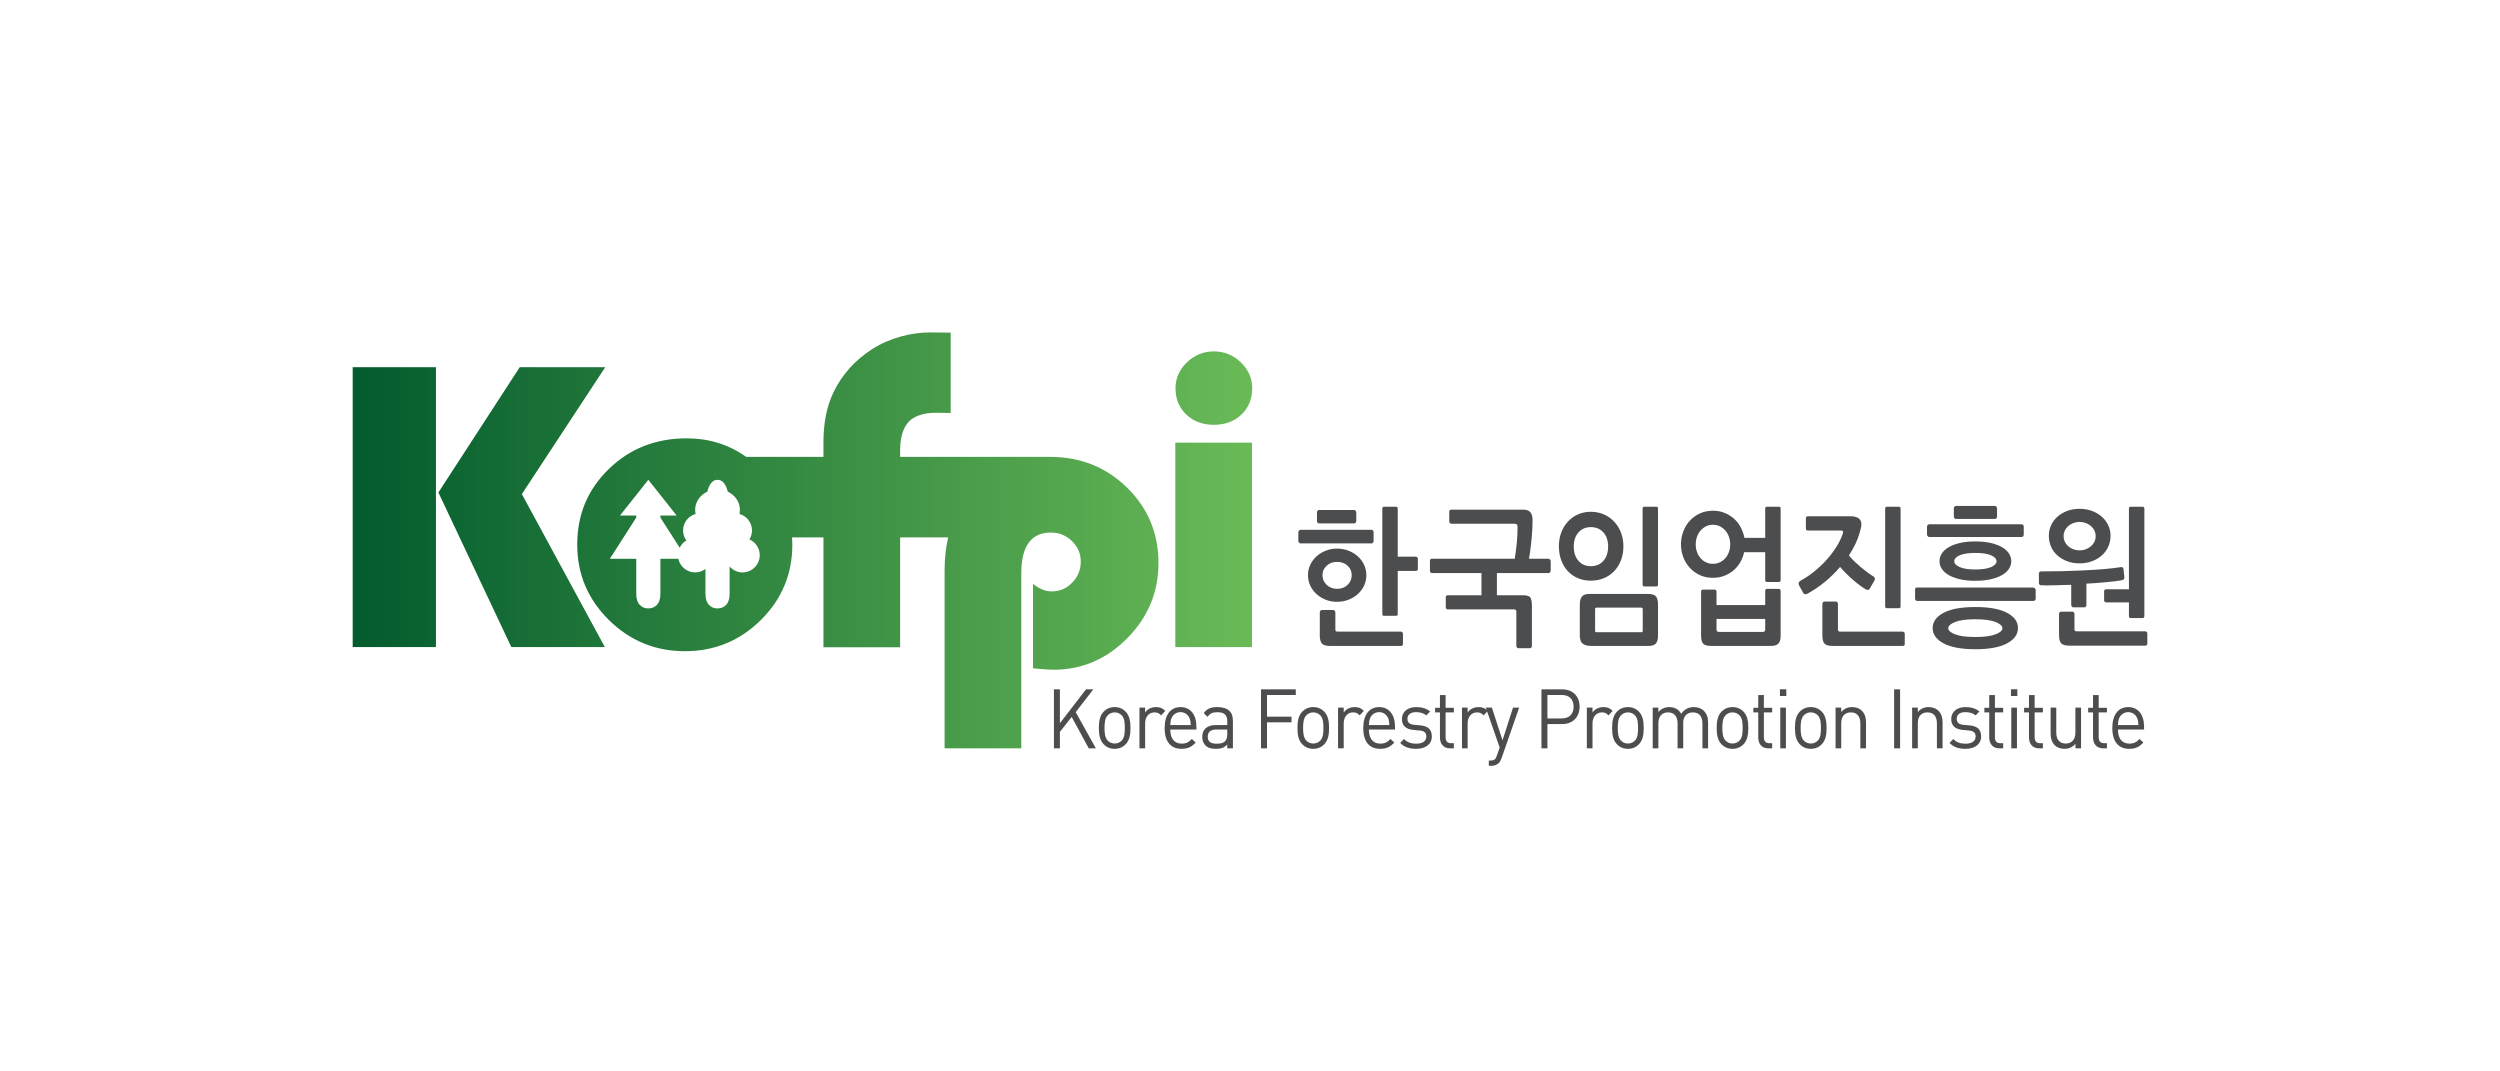 <svg width="280" height="120" viewBox="0 0 280 120" fill="none" xmlns="http://www.w3.org/2000/svg">
<rect width="280" height="120" fill="white"/>
<g clip-path="url(#clip0_1865_13344)">
<path d="M121.942 83.813L120.03 80.297L118.709 81.967V83.812H118.039V77.207H118.709V81.002L121.634 77.207H122.452L120.479 79.759L122.735 83.812L121.942 83.813ZM125.635 80.121C125.532 80.014 125.409 79.929 125.273 79.872C125.136 79.815 124.99 79.786 124.842 79.787C124.695 79.786 124.55 79.815 124.415 79.872C124.28 79.929 124.159 80.014 124.058 80.121C123.741 80.455 123.705 81.021 123.705 81.531C123.705 82.041 123.741 82.607 124.058 82.942C124.159 83.048 124.28 83.133 124.415 83.19C124.55 83.248 124.695 83.277 124.842 83.275C125.15 83.275 125.432 83.155 125.635 82.941C125.952 82.607 125.978 82.041 125.978 81.531C125.978 81.021 125.952 80.454 125.635 80.121ZM126.084 83.349C125.784 83.665 125.371 83.869 124.842 83.869C124.313 83.869 123.899 83.665 123.6 83.349C123.16 82.877 123.071 82.236 123.071 81.531C123.071 80.825 123.159 80.186 123.6 79.712C123.899 79.398 124.313 79.193 124.842 79.193C125.371 79.193 125.784 79.398 126.084 79.712C126.524 80.186 126.613 80.826 126.613 81.531C126.613 82.236 126.524 82.876 126.084 83.349ZM130.041 80.121C129.803 79.871 129.627 79.787 129.293 79.787C128.658 79.787 128.253 80.316 128.253 81.011V83.812H127.619V79.248H128.253V79.806C128.491 79.425 128.966 79.193 129.469 79.193C129.882 79.193 130.2 79.295 130.508 79.62L130.041 80.121ZM133.231 80.445C133.151 80.242 133.012 80.067 132.832 79.945C132.651 79.822 132.437 79.758 132.219 79.759C131.761 79.759 131.373 80.029 131.205 80.445C131.108 80.697 131.091 80.835 131.073 81.207H133.363C133.346 80.835 133.328 80.697 133.231 80.445ZM131.073 81.707C131.073 82.709 131.523 83.285 132.351 83.285C132.852 83.285 133.143 83.127 133.486 82.765L133.918 83.164C133.478 83.629 133.072 83.869 132.333 83.869C131.188 83.869 130.439 83.146 130.439 81.531C130.439 80.056 131.117 79.193 132.218 79.193C133.337 79.193 133.998 80.047 133.998 81.401V81.707H131.073ZM137.453 81.707H136.237C135.585 81.707 135.268 81.986 135.268 82.515C135.268 83.043 135.576 83.294 136.263 83.294C136.634 83.294 136.96 83.266 137.233 82.988C137.382 82.84 137.453 82.579 137.453 82.199V81.707ZM137.453 83.812V83.378C137.1 83.748 136.784 83.869 136.202 83.869C135.603 83.869 135.25 83.748 134.978 83.451C134.765 83.229 134.651 82.885 134.651 82.524C134.651 81.726 135.179 81.207 136.149 81.207H137.453V80.77C137.453 80.103 137.136 79.768 136.342 79.768C135.788 79.768 135.506 79.908 135.25 80.288L134.819 79.871C135.207 79.342 135.647 79.193 136.352 79.193C137.514 79.193 138.087 79.722 138.087 80.715V83.812H137.453ZM141.904 77.838V80.268H144.651V80.9H141.904V83.813H141.234V77.207H145.128V77.838H141.904ZM147.878 80.121C147.775 80.014 147.652 79.929 147.516 79.872C147.38 79.815 147.233 79.786 147.086 79.787C146.939 79.786 146.793 79.814 146.658 79.872C146.523 79.929 146.402 80.014 146.301 80.121C145.984 80.455 145.948 81.021 145.948 81.531C145.948 82.041 145.984 82.607 146.301 82.942C146.402 83.049 146.523 83.133 146.658 83.191C146.793 83.248 146.939 83.277 147.086 83.275C147.393 83.275 147.674 83.155 147.878 82.941C148.195 82.607 148.223 82.041 148.223 81.531C148.223 81.021 148.195 80.454 147.878 80.121ZM148.328 83.349C148.029 83.665 147.614 83.869 147.086 83.869C146.556 83.869 146.143 83.665 145.844 83.349C145.403 82.877 145.315 82.236 145.315 81.531C145.315 80.825 145.403 80.186 145.844 79.712C146.143 79.398 146.556 79.193 147.086 79.193C147.614 79.193 148.029 79.398 148.327 79.712C148.769 80.186 148.856 80.826 148.856 81.531C148.856 82.236 148.769 82.876 148.328 83.349ZM152.285 80.121C152.047 79.871 151.871 79.787 151.536 79.787C150.902 79.787 150.496 80.316 150.496 81.011V83.812H149.862V79.248H150.496V79.806C150.734 79.425 151.21 79.193 151.712 79.193C152.127 79.193 152.443 79.295 152.752 79.62L152.285 80.121ZM155.476 80.445C155.307 80.029 154.92 79.759 154.462 79.759C154.244 79.758 154.03 79.822 153.849 79.945C153.668 80.067 153.529 80.242 153.45 80.445C153.352 80.697 153.333 80.835 153.317 81.207H155.608C155.589 80.835 155.572 80.697 155.476 80.445ZM153.317 81.707C153.317 82.709 153.766 83.285 154.594 83.285C155.097 83.285 155.387 83.127 155.731 82.765L156.164 83.164C155.721 83.629 155.317 83.869 154.577 83.869C153.43 83.869 152.683 83.146 152.683 81.531C152.683 80.056 153.36 79.193 154.462 79.193C155.581 79.193 156.241 80.047 156.241 81.401V81.707H153.317ZM158.604 83.869C157.872 83.869 157.299 83.693 156.824 83.21L157.247 82.766C157.59 83.146 158.057 83.293 158.594 83.293C159.309 83.293 159.749 83.024 159.749 82.486C159.749 82.087 159.529 81.865 159.027 81.819L158.313 81.753C157.467 81.679 157.017 81.281 157.017 80.529C157.017 79.695 157.687 79.193 158.612 79.193C159.228 79.193 159.784 79.351 160.172 79.684L159.758 80.121C159.45 79.871 159.054 79.759 158.604 79.759C157.969 79.759 157.635 80.047 157.635 80.51C157.635 80.9 157.846 81.131 158.392 81.179L159.089 81.244C159.846 81.318 160.366 81.625 160.366 82.478C160.366 83.359 159.651 83.869 158.604 83.869ZM162.383 83.813C161.644 83.813 161.274 83.266 161.274 82.588V79.787H160.728V79.277H161.274V77.848H161.908V79.277H162.833V79.787H161.908V82.57C161.908 82.988 162.092 83.237 162.499 83.237H162.833V83.813H162.383ZM166.165 80.121C165.926 79.871 165.751 79.787 165.415 79.787C164.781 79.787 164.375 80.316 164.375 81.011V83.812H163.742V79.248H164.375V79.806C164.614 79.425 165.089 79.193 165.592 79.193C166.006 79.193 166.323 79.295 166.631 79.62L166.165 80.121Z" fill="#4C4D4F"/>
<path d="M168.175 84.918C168.087 85.168 167.99 85.334 167.866 85.457C167.637 85.688 167.329 85.772 167.021 85.772H166.747V85.177H166.941C167.381 85.177 167.513 85.028 167.655 84.611L167.963 83.721L166.405 79.248H167.09L168.282 82.912L169.46 79.248H170.147L168.175 84.918ZM174.916 77.838H173.312V80.465H174.916C175.7 80.465 176.246 80.019 176.246 79.147C176.246 78.275 175.7 77.838 174.916 77.838ZM174.977 81.096H173.312V83.813H172.643V77.207H174.977C176.123 77.207 176.915 77.959 176.915 79.147C176.915 80.334 176.123 81.096 174.977 81.096ZM180.15 80.121C179.912 79.871 179.736 79.787 179.401 79.787C178.767 79.787 178.361 80.316 178.361 81.012V83.812H177.727V79.248H178.361V79.806C178.6 79.425 179.075 79.193 179.578 79.193C179.991 79.193 180.308 79.295 180.616 79.62L180.15 80.121ZM183.12 80.121C183.018 80.014 182.894 79.929 182.758 79.872C182.621 79.815 182.475 79.786 182.327 79.787C182.18 79.786 182.035 79.815 181.9 79.872C181.765 79.93 181.644 80.014 181.544 80.121C181.226 80.455 181.192 81.021 181.192 81.531C181.192 82.041 181.226 82.608 181.544 82.942C181.644 83.049 181.765 83.133 181.9 83.191C182.035 83.248 182.18 83.277 182.327 83.275C182.636 83.275 182.918 83.155 183.12 82.942C183.437 82.608 183.463 82.041 183.463 81.531C183.463 81.021 183.437 80.455 183.12 80.121ZM183.57 83.349C183.27 83.665 182.856 83.869 182.327 83.869C181.799 83.869 181.385 83.665 181.086 83.349C180.645 82.877 180.556 82.236 180.556 81.531C180.556 80.826 180.645 80.186 181.086 79.713C181.385 79.398 181.799 79.193 182.327 79.193C182.856 79.193 183.27 79.398 183.57 79.713C184.01 80.186 184.097 80.826 184.097 81.531C184.097 82.236 184.01 82.876 183.57 83.349M190.671 83.813V81.002C190.671 80.195 190.256 79.787 189.604 79.787C188.971 79.787 188.521 80.205 188.521 80.928V83.813H187.888V81.002C187.888 80.195 187.474 79.787 186.822 79.787C186.17 79.787 185.737 80.205 185.737 81.002V83.813H185.103V79.249H185.737V79.75C186.047 79.379 186.476 79.193 186.961 79.193C187.562 79.193 188.028 79.453 188.292 79.954C188.627 79.453 189.112 79.193 189.72 79.193C190.186 79.193 190.574 79.352 190.838 79.62C191.147 79.936 191.306 80.362 191.306 80.891V83.813L190.671 83.813ZM194.832 80.121C194.73 80.014 194.606 79.929 194.47 79.872C194.334 79.815 194.187 79.786 194.039 79.787C193.893 79.786 193.748 79.815 193.613 79.872C193.478 79.929 193.357 80.014 193.256 80.121C192.938 80.455 192.903 81.021 192.903 81.531C192.903 82.041 192.938 82.608 193.256 82.942C193.357 83.049 193.478 83.133 193.613 83.191C193.747 83.248 193.893 83.277 194.039 83.275C194.348 83.275 194.63 83.155 194.832 82.942C195.15 82.608 195.176 82.041 195.176 81.531C195.176 81.021 195.15 80.455 194.832 80.121M195.282 83.349C194.982 83.665 194.568 83.869 194.039 83.869C193.511 83.869 193.098 83.665 192.798 83.349C192.357 82.877 192.269 82.236 192.269 81.531C192.269 80.826 192.357 80.186 192.798 79.713C193.098 79.398 193.511 79.193 194.039 79.193C194.568 79.193 194.982 79.398 195.282 79.713C195.723 80.186 195.81 80.826 195.81 81.531C195.81 82.236 195.723 82.876 195.282 83.349ZM198.031 83.813C197.291 83.813 196.922 83.266 196.922 82.588V79.787H196.376V79.277H196.922V77.848H197.555V79.277H198.48V79.787H197.555V82.57C197.555 82.988 197.74 83.237 198.146 83.237H198.48V83.813H198.031ZM199.389 79.249H200.023V83.813H199.389L199.389 79.249ZM199.353 77.199H200.067V77.951H199.353V77.199ZM203.6 80.121C203.498 80.014 203.374 79.929 203.238 79.872C203.101 79.815 202.954 79.786 202.806 79.787C202.66 79.786 202.515 79.815 202.38 79.872C202.246 79.93 202.124 80.014 202.024 80.121C201.706 80.455 201.671 81.021 201.671 81.531C201.671 82.041 201.706 82.608 202.024 82.942C202.124 83.049 202.246 83.133 202.38 83.191C202.515 83.248 202.66 83.277 202.806 83.275C202.955 83.277 203.101 83.248 203.238 83.191C203.375 83.133 203.498 83.049 203.6 82.942C203.918 82.608 203.944 82.041 203.944 81.531C203.944 81.021 203.918 80.455 203.6 80.121ZM204.05 83.349C203.749 83.665 203.336 83.869 202.806 83.869C202.28 83.869 201.865 83.665 201.566 83.349C201.126 82.877 201.037 82.236 201.037 81.531C201.037 80.826 201.125 80.186 201.566 79.713C201.865 79.398 202.28 79.193 202.806 79.193C203.336 79.193 203.749 79.398 204.05 79.713C204.49 80.186 204.577 80.826 204.577 81.531C204.577 82.236 204.49 82.876 204.05 83.349ZM208.36 83.813V81.002C208.36 80.195 207.945 79.787 207.294 79.787C206.641 79.787 206.218 80.205 206.218 81.002V83.813H205.585V79.249H206.218V79.75C206.526 79.379 206.95 79.193 207.435 79.193C207.902 79.193 208.28 79.342 208.544 79.62C208.852 79.936 208.994 80.362 208.994 80.891V83.813L208.36 83.813ZM212.141 77.207H212.81V83.813H212.141V77.207ZM216.934 83.813V81.002C216.934 80.195 216.52 79.787 215.868 79.787C215.216 79.787 214.794 80.205 214.794 81.002V83.813H214.159V79.249H214.793V79.75C215.103 79.379 215.525 79.193 216.01 79.193C216.476 79.193 216.854 79.342 217.119 79.62C217.428 79.936 217.568 80.362 217.568 80.891V83.813L216.934 83.813ZM220.125 83.869C219.394 83.869 218.821 83.693 218.345 83.21L218.768 82.766C219.113 83.146 219.579 83.293 220.117 83.293C220.829 83.293 221.27 83.024 221.27 82.487C221.27 82.088 221.051 81.865 220.548 81.819L219.834 81.753C218.99 81.68 218.538 81.281 218.538 80.529C218.538 79.695 219.209 79.193 220.134 79.193C220.751 79.193 221.306 79.352 221.693 79.684L221.278 80.121C220.971 79.871 220.573 79.759 220.125 79.759C219.49 79.759 219.156 80.047 219.156 80.51C219.156 80.9 219.367 81.131 219.913 81.18L220.609 81.244C221.367 81.318 221.887 81.625 221.887 82.478C221.887 83.359 221.174 83.869 220.125 83.869ZM223.905 83.813C223.166 83.813 222.794 83.266 222.794 82.588V79.787H222.249V79.277H222.794V77.848H223.43V79.277H224.355V79.787H223.43V82.57C223.43 82.988 223.614 83.237 224.019 83.237H224.355V83.813H223.905ZM225.264 79.249H225.898V83.813H225.264L225.264 79.249ZM225.228 77.199H225.943V77.951H225.228V77.199ZM228.356 83.813C227.616 83.813 227.245 83.266 227.245 82.588V79.787H226.699V79.277H227.245V77.848H227.88V79.277H228.805V79.787H227.88V82.57C227.88 82.988 228.065 83.237 228.47 83.237H228.805V83.813H228.356ZM232.453 83.813V83.303C232.144 83.674 231.714 83.869 231.229 83.869C230.762 83.869 230.374 83.721 230.11 83.442C229.802 83.127 229.669 82.691 229.669 82.162V79.249H230.303V82.059C230.303 82.867 230.71 83.276 231.362 83.276C232.012 83.276 232.444 82.857 232.444 82.059V79.249H233.078V83.813L232.453 83.813ZM235.529 83.813C234.789 83.813 234.42 83.266 234.42 82.588V79.787H233.874V79.277H234.42V77.848H235.053V79.277H235.978V79.787H235.053V82.57C235.053 82.988 235.238 83.237 235.644 83.237H235.978V83.813H235.529ZM239.37 80.446C239.291 80.242 239.152 80.068 238.971 79.945C238.79 79.823 238.576 79.758 238.358 79.76C237.901 79.76 237.513 80.029 237.345 80.446C237.248 80.697 237.23 80.835 237.213 81.207H239.503C239.485 80.835 239.468 80.697 239.37 80.446ZM237.213 81.708C237.213 82.709 237.662 83.285 238.49 83.285C238.993 83.285 239.283 83.127 239.627 82.766L240.058 83.165C239.618 83.629 239.213 83.869 238.473 83.869C237.327 83.869 236.579 83.146 236.579 81.531C236.579 80.056 237.256 79.193 238.358 79.193C239.477 79.193 240.137 80.047 240.137 81.401V81.708H237.213ZM158.733 63.89C158.689 63.928 158.633 63.948 158.575 63.947H156.547V68.756C156.547 68.902 156.481 68.973 156.352 68.973H155.014C154.883 68.973 154.819 68.902 154.819 68.756V56.968C154.819 56.824 154.883 56.752 155.014 56.752H156.352C156.481 56.752 156.547 56.824 156.547 56.968V62.344H158.575C158.636 62.344 158.688 62.367 158.733 62.411C158.754 62.43 158.771 62.454 158.783 62.48C158.795 62.506 158.801 62.534 158.801 62.562V63.746C158.801 63.773 158.795 63.801 158.783 63.826C158.772 63.85 158.754 63.872 158.733 63.89ZM149.755 62.929C149.283 62.929 148.894 63.073 148.583 63.363C148.273 63.653 148.117 64.003 148.117 64.415C148.117 64.838 148.272 65.199 148.583 65.5C148.894 65.8 149.283 65.951 149.755 65.951C150.235 65.951 150.629 65.8 150.935 65.5C151.24 65.199 151.393 64.838 151.393 64.415C151.393 64.003 151.241 63.653 150.935 63.363C150.629 63.073 150.235 62.929 149.755 62.929ZM157.059 72.296C157.014 72.327 156.962 72.344 156.908 72.346H148.973C148.523 72.346 148.217 72.256 148.057 72.079C147.897 71.901 147.817 71.595 147.817 71.16V68.573C147.817 68.516 147.842 68.462 147.892 68.405C147.941 68.35 147.992 68.321 148.043 68.321H149.318C149.389 68.321 149.447 68.35 149.491 68.405C149.537 68.462 149.56 68.516 149.56 68.573V70.476C149.56 70.588 149.58 70.659 149.62 70.693C149.66 70.726 149.73 70.743 149.83 70.743H156.908C156.957 70.743 157.008 70.765 157.058 70.81C157.108 70.855 157.133 70.905 157.133 70.959V72.145C157.133 72.212 157.108 72.262 157.059 72.296ZM151.836 58.539C151.791 58.594 151.729 58.621 151.649 58.621H147.726C147.686 58.621 147.638 58.6 147.583 58.555C147.556 58.533 147.535 58.505 147.521 58.473C147.506 58.441 147.5 58.406 147.501 58.371V57.386C147.501 57.297 147.528 57.232 147.583 57.186C147.638 57.142 147.686 57.119 147.726 57.119H151.649C151.683 57.119 151.717 57.126 151.748 57.14C151.779 57.155 151.806 57.175 151.828 57.202C151.878 57.257 151.906 57.329 151.904 57.404V58.354C151.904 58.422 151.88 58.487 151.836 58.539M149.755 61.443C150.206 61.443 150.632 61.521 151.032 61.678C151.432 61.833 151.781 62.044 152.076 62.312C152.37 62.577 152.608 62.897 152.776 63.255C152.946 63.618 153.033 64.014 153.031 64.415C153.034 64.822 152.947 65.224 152.776 65.593C152.608 65.951 152.37 66.271 152.076 66.535C151.781 66.802 151.432 67.014 151.032 67.17C150.632 67.327 150.2 67.403 149.74 67.403C149.29 67.403 148.869 67.327 148.477 67.17C148.099 67.021 147.751 66.806 147.448 66.535C147.155 66.271 146.918 65.951 146.75 65.593C146.579 65.23 146.495 64.838 146.495 64.415C146.495 64.003 146.579 63.616 146.751 63.255C146.918 62.897 147.155 62.577 147.448 62.312C147.744 62.044 148.089 61.833 148.486 61.678C148.89 61.519 149.321 61.44 149.755 61.443ZM153.775 60.785C153.755 60.808 153.731 60.826 153.704 60.839C153.676 60.852 153.647 60.858 153.617 60.859H145.653C145.593 60.859 145.538 60.831 145.488 60.775C145.438 60.72 145.411 60.648 145.414 60.575V59.59C145.414 59.535 145.44 59.479 145.496 59.423C145.551 59.368 145.609 59.339 145.668 59.339H153.617C153.647 59.339 153.677 59.346 153.704 59.359C153.731 59.373 153.756 59.392 153.775 59.415C153.819 59.462 153.843 59.525 153.842 59.59V60.592C153.844 60.662 153.82 60.731 153.775 60.785ZM171.648 58.254C171.648 58.51 171.64 58.808 171.626 59.147C171.609 59.509 171.584 59.871 171.551 60.233C171.514 60.626 171.472 61.019 171.422 61.41C171.374 61.802 171.315 62.191 171.243 62.579H173.451C173.502 62.579 173.552 62.609 173.602 62.67C173.652 62.731 173.678 62.79 173.678 62.845V63.932C173.678 63.987 173.652 64.042 173.602 64.097C173.552 64.153 173.501 64.181 173.451 64.181H167.652V66.669H170.581C170.992 66.669 171.26 66.747 171.385 66.903C171.51 67.059 171.573 67.382 171.573 67.87V72.362C171.573 72.418 171.551 72.47 171.506 72.521C171.46 72.571 171.413 72.596 171.363 72.596H170.055C170.025 72.596 169.996 72.589 169.968 72.576C169.941 72.563 169.917 72.544 169.898 72.521C169.853 72.47 169.83 72.418 169.83 72.362V68.523C169.83 68.41 169.81 68.338 169.77 68.306C169.73 68.272 169.655 68.255 169.545 68.255H162.152C162.097 68.253 162.044 68.233 162.001 68.197C161.978 68.181 161.96 68.16 161.947 68.135C161.934 68.111 161.927 68.084 161.927 68.056V66.869C161.927 66.802 161.951 66.752 162.001 66.718C162.046 66.688 162.098 66.671 162.152 66.669H165.924V64.181H160.363C160.304 64.181 160.253 64.153 160.213 64.097C160.175 64.05 160.154 63.992 160.153 63.932V62.845C160.153 62.668 160.223 62.579 160.363 62.579H169.65C169.739 62.033 169.816 61.469 169.875 60.884C169.937 60.26 169.967 59.633 169.965 59.006C169.965 58.85 169.929 58.752 169.86 58.714C169.789 58.674 169.685 58.655 169.545 58.655H162.542C162.492 58.655 162.442 58.633 162.392 58.588C162.342 58.544 162.317 58.493 162.317 58.438V57.286C162.317 57.218 162.342 57.17 162.392 57.135C162.436 57.104 162.488 57.087 162.542 57.086H170.657C170.976 57.086 171.222 57.176 171.393 57.361C171.562 57.545 171.648 57.843 171.648 58.254ZM185.698 65.466C185.698 65.612 185.633 65.684 185.503 65.684H184.166C184.036 65.684 183.97 65.606 183.97 65.451V56.968C183.97 56.824 184.036 56.752 184.166 56.752H185.503C185.633 56.752 185.698 56.824 185.698 56.968L185.698 65.466ZM183.986 68.272C183.986 68.183 183.973 68.125 183.948 68.096C183.923 68.07 183.871 68.055 183.79 68.055H178.846C178.765 68.055 178.713 68.066 178.689 68.088C178.663 68.111 178.651 68.167 178.651 68.255V70.594C178.651 70.693 178.664 70.754 178.689 70.776C178.713 70.798 178.765 70.81 178.846 70.81H183.791C183.871 70.81 183.923 70.798 183.948 70.776C183.973 70.754 183.986 70.693 183.986 70.594V68.272ZM185.451 72.079C185.285 72.256 185.013 72.346 184.632 72.346H178.245C177.784 72.346 177.451 72.256 177.246 72.079C177.04 71.901 176.938 71.596 176.938 71.16V67.721C176.938 67.299 177.021 66.993 177.186 66.802C177.351 66.614 177.625 66.519 178.004 66.519H184.557C185.007 66.519 185.31 66.611 185.466 66.794C185.621 66.978 185.698 67.292 185.698 67.737V71.177C185.698 71.6 185.615 71.901 185.451 72.079ZM180.109 61.209C180.109 60.552 179.933 60.028 179.583 59.632C179.232 59.237 178.761 59.039 178.17 59.039C177.599 59.039 177.138 59.237 176.788 59.632C176.437 60.028 176.261 60.552 176.261 61.209C176.261 61.877 176.437 62.411 176.788 62.812C177.138 63.214 177.599 63.413 178.17 63.413C178.761 63.413 179.232 63.213 179.583 62.812C179.933 62.411 180.109 61.877 180.109 61.209ZM181.822 61.177C181.822 61.734 181.734 62.247 181.558 62.721C181.383 63.193 181.133 63.603 180.808 63.948C180.482 64.293 180.087 64.566 179.65 64.749C179.204 64.938 178.711 65.033 178.17 65.033C177.639 65.033 177.154 64.939 176.713 64.749C176.281 64.566 175.894 64.293 175.578 63.947C175.263 63.603 175.019 63.193 174.849 62.721C174.679 62.247 174.594 61.734 174.594 61.177C174.594 60.642 174.679 60.142 174.849 59.673C175.01 59.221 175.257 58.804 175.578 58.447C175.894 58.095 176.281 57.813 176.713 57.62C177.154 57.42 177.639 57.319 178.17 57.319C178.711 57.319 179.204 57.419 179.65 57.62C180.088 57.814 180.482 58.095 180.808 58.447C181.137 58.802 181.392 59.219 181.558 59.673C181.734 60.142 181.822 60.642 181.822 61.177M197.703 69.323H192.25V70.492C192.25 70.68 192.34 70.776 192.52 70.776H197.434C197.614 70.776 197.704 70.681 197.704 70.492L197.703 69.323ZM199.191 72.07C199.031 72.254 198.736 72.346 198.305 72.346H191.663C191.222 72.346 190.921 72.263 190.762 72.095C190.602 71.928 190.521 71.623 190.521 71.176V66.235C190.521 66.208 190.526 66.182 190.537 66.157C190.547 66.133 190.563 66.111 190.582 66.092C190.599 66.074 190.62 66.06 190.643 66.049C190.667 66.04 190.692 66.034 190.717 66.034H192.04C192.093 66.036 192.144 66.056 192.183 66.092C192.204 66.11 192.22 66.132 192.232 66.156C192.243 66.181 192.249 66.208 192.249 66.235V67.771H197.703V66.168C197.703 66.113 197.724 66.062 197.765 66.018C197.805 65.974 197.85 65.951 197.899 65.951H199.237C199.287 65.951 199.332 65.974 199.372 66.018C199.411 66.058 199.432 66.112 199.432 66.168V71.228C199.432 71.605 199.352 71.887 199.191 72.07M193.782 60.976C193.782 60.686 193.738 60.409 193.647 60.141C193.563 59.884 193.431 59.646 193.256 59.44C193.085 59.239 192.875 59.075 192.64 58.955C192.4 58.833 192.134 58.772 191.844 58.772C191.553 58.772 191.29 58.833 191.055 58.955C190.823 59.076 190.616 59.24 190.447 59.44C190.272 59.646 190.139 59.884 190.056 60.141C189.965 60.41 189.92 60.692 189.921 60.976C189.921 61.265 189.965 61.541 190.056 61.802C190.141 62.056 190.273 62.291 190.447 62.495C190.615 62.694 190.822 62.855 191.055 62.97C191.29 63.087 191.553 63.146 191.844 63.146C192.134 63.146 192.4 63.087 192.64 62.97C192.88 62.854 193.086 62.695 193.256 62.495C193.429 62.291 193.562 62.055 193.647 61.802C193.738 61.541 193.782 61.265 193.782 60.976ZM199.237 65.183H197.899C197.77 65.183 197.703 65.104 197.703 64.95V61.843H195.345C195.257 62.239 195.11 62.618 194.909 62.97C194.714 63.315 194.46 63.623 194.158 63.88C193.85 64.141 193.499 64.347 193.121 64.489C192.731 64.64 192.305 64.715 191.844 64.715C191.303 64.715 190.811 64.612 190.371 64.407C189.944 64.21 189.56 63.929 189.244 63.581C188.932 63.231 188.687 62.826 188.523 62.387C188.353 61.936 188.266 61.458 188.268 60.976C188.268 60.474 188.353 59.996 188.523 59.539C188.694 59.083 188.933 58.682 189.244 58.337C189.555 57.991 189.93 57.716 190.371 57.51C190.811 57.305 191.303 57.201 191.844 57.201C192.324 57.201 192.763 57.282 193.158 57.444C193.554 57.606 193.905 57.823 194.211 58.096C194.518 58.371 194.772 58.699 194.962 59.064C195.156 59.434 195.295 59.83 195.374 60.241H197.703V56.968C197.703 56.824 197.769 56.751 197.899 56.751H199.237C199.366 56.751 199.432 56.824 199.432 56.968V64.95C199.432 65.104 199.366 65.183 199.237 65.183ZM212.866 67.905C212.866 68.05 212.801 68.121 212.671 68.121H211.334C211.203 68.121 211.138 68.044 211.138 67.888V56.968C211.138 56.824 211.203 56.752 211.334 56.752H212.671C212.801 56.752 212.866 56.824 212.866 56.968V67.905ZM213.265 72.296C213.219 72.329 213.163 72.347 213.107 72.346H205.248C204.797 72.346 204.494 72.256 204.339 72.079C204.183 71.9 204.106 71.596 204.106 71.16V67.621C204.106 67.565 204.129 67.51 204.174 67.455C204.218 67.398 204.266 67.37 204.316 67.37H205.624C205.654 67.37 205.683 67.377 205.711 67.39C205.738 67.403 205.762 67.422 205.781 67.445C205.825 67.493 205.85 67.556 205.849 67.621V70.476C205.849 70.588 205.869 70.659 205.908 70.693C205.949 70.726 206.02 70.743 206.12 70.743H213.107C213.157 70.743 213.207 70.765 213.257 70.81C213.306 70.855 213.332 70.905 213.332 70.96V72.145C213.332 72.212 213.31 72.262 213.265 72.296ZM202.422 66.502C202.345 66.537 202.26 66.554 202.175 66.552C202.079 66.552 202.002 66.491 201.942 66.369L201.491 65.55C201.467 65.509 201.451 65.463 201.444 65.416C201.438 65.369 201.441 65.321 201.453 65.275C201.479 65.18 201.541 65.105 201.642 65.049C202.202 64.743 202.733 64.385 203.227 63.981C203.723 63.579 204.185 63.139 204.609 62.663C205.01 62.215 205.372 61.734 205.691 61.225C205.996 60.736 206.224 60.264 206.375 59.807C206.415 59.696 206.433 59.604 206.427 59.532C206.422 59.459 206.335 59.423 206.164 59.423H202.468C202.399 59.423 202.345 59.398 202.31 59.349C202.275 59.297 202.256 59.235 202.258 59.172V58.054C202.258 57.898 202.332 57.819 202.483 57.819H207.246C207.688 57.819 208.012 57.913 208.224 58.096C208.433 58.279 208.513 58.55 208.463 58.905C208.443 59.029 208.418 59.151 208.389 59.272C208.359 59.394 208.328 59.506 208.298 59.606C208.179 60.052 208.018 60.486 207.817 60.901C207.6 61.353 207.354 61.791 207.081 62.211C207.273 62.446 207.478 62.669 207.697 62.879C208.151 63.316 208.633 63.723 209.14 64.096C209.353 64.258 209.573 64.408 209.8 64.548C210.001 64.661 210.042 64.827 209.921 65.049L209.426 65.901C209.325 66.09 209.17 66.124 208.959 66.001C208.779 65.901 208.566 65.76 208.321 65.575C208.058 65.379 207.803 65.173 207.554 64.958C207.285 64.726 207.024 64.483 206.773 64.231C206.536 63.995 206.308 63.75 206.089 63.497C205.573 64.102 205.005 64.661 204.392 65.167C203.779 65.673 203.119 66.12 202.422 66.502ZM221.235 61.928C220.475 61.928 219.89 62.016 219.485 62.195C219.079 62.373 218.877 62.595 218.877 62.862C218.877 63.119 219.079 63.336 219.485 63.513C219.89 63.691 220.474 63.781 221.235 63.781C222.007 63.781 222.596 63.691 223.002 63.513C223.407 63.336 223.61 63.119 223.61 62.862C223.61 62.595 223.407 62.373 223.002 62.195C222.596 62.016 222.007 61.928 221.235 61.928ZM223.603 58.037C223.583 58.064 223.556 58.085 223.526 58.1C223.496 58.114 223.463 58.121 223.429 58.121H219.057C219.016 58.121 218.968 58.098 218.914 58.054C218.887 58.032 218.865 58.004 218.851 57.972C218.837 57.94 218.83 57.906 218.831 57.871V56.919C218.831 56.841 218.858 56.779 218.914 56.735C218.968 56.692 219.016 56.668 219.057 56.668H223.429C223.49 56.668 223.544 56.695 223.595 56.751C223.642 56.801 223.669 56.867 223.67 56.936V57.854C223.669 57.921 223.646 57.986 223.603 58.037ZM221.235 69.357C220.233 69.357 219.478 69.46 218.966 69.666C218.456 69.871 218.2 70.103 218.2 70.359C218.2 70.615 218.456 70.843 218.966 71.044C219.478 71.245 220.233 71.344 221.235 71.344C222.238 71.344 222.993 71.245 223.505 71.044C224.016 70.843 224.271 70.615 224.271 70.359C224.271 70.103 224.016 69.871 223.505 69.666C222.993 69.46 222.238 69.357 221.235 69.357ZM221.235 65.049C220.554 65.049 219.963 64.989 219.463 64.866C218.961 64.743 218.546 64.582 218.214 64.382C217.885 64.182 217.636 63.95 217.471 63.688C217.306 63.426 217.224 63.151 217.224 62.862C217.224 62.562 217.306 62.278 217.471 62.01C217.636 61.743 217.885 61.51 218.214 61.31C218.546 61.109 218.961 60.948 219.463 60.825C219.963 60.703 220.554 60.642 221.235 60.642C221.917 60.642 222.511 60.703 223.016 60.825C223.522 60.948 223.94 61.109 224.271 61.31C224.602 61.51 224.849 61.743 225.014 62.01C225.176 62.265 225.262 62.561 225.262 62.862C225.262 63.151 225.18 63.426 225.014 63.688C224.849 63.95 224.602 64.182 224.271 64.382C223.94 64.582 223.522 64.743 223.016 64.866C222.511 64.989 221.917 65.049 221.235 65.049ZM226.014 70.343C226.014 71.044 225.61 71.614 224.797 72.053C223.986 72.493 222.799 72.713 221.235 72.713C219.673 72.713 218.485 72.493 217.674 72.053C216.862 71.614 216.457 71.044 216.457 70.343C216.457 69.641 216.862 69.074 217.674 68.638C218.485 68.206 219.673 67.987 221.235 67.987C222.799 67.987 223.986 68.206 224.797 68.638C225.61 69.074 226.014 69.64 226.014 70.343ZM226.593 60.066C226.573 60.089 226.549 60.108 226.522 60.121C226.494 60.134 226.465 60.141 226.434 60.141H216.051C216.001 60.141 215.951 60.11 215.901 60.048C215.853 59.996 215.826 59.928 215.825 59.856V58.972C215.825 58.917 215.853 58.861 215.907 58.806C215.964 58.749 216.016 58.721 216.067 58.721H226.434C226.464 58.721 226.494 58.728 226.521 58.741C226.549 58.754 226.573 58.773 226.593 58.796C226.636 58.844 226.66 58.907 226.659 58.972V59.873C226.662 59.944 226.639 60.013 226.593 60.066ZM227.923 67.22C227.872 67.275 227.822 67.304 227.772 67.304H214.699C214.638 67.304 214.588 67.275 214.548 67.22C214.511 67.173 214.49 67.114 214.488 67.054V66.069C214.488 65.89 214.558 65.8 214.699 65.8H227.712C227.761 65.8 227.822 65.829 227.892 65.884C227.961 65.94 227.997 66.001 227.997 66.069V67.054C227.997 67.11 227.972 67.165 227.923 67.22ZM239.973 69.224H238.636C238.506 69.224 238.441 69.146 238.441 68.989V67.47H235.87C235.821 67.47 235.773 67.447 235.728 67.403C235.707 67.384 235.69 67.361 235.679 67.335C235.667 67.309 235.661 67.282 235.661 67.254V66.201C235.661 66.146 235.683 66.099 235.728 66.059C235.773 66.021 235.821 66.001 235.87 66.001H238.441V56.968C238.441 56.825 238.506 56.752 238.636 56.752H239.973C240.103 56.752 240.169 56.825 240.169 56.968V68.989C240.169 69.146 240.103 69.224 239.973 69.224ZM232.91 58.454C232.671 58.454 232.44 58.497 232.219 58.579C232.011 58.657 231.818 58.77 231.649 58.913C231.488 59.053 231.358 59.223 231.265 59.415C231.17 59.61 231.121 59.824 231.123 60.041C231.123 60.274 231.17 60.489 231.265 60.684C231.358 60.875 231.488 61.045 231.649 61.185C231.817 61.329 232.011 61.442 232.219 61.517C232.44 61.602 232.674 61.645 232.91 61.644C233.162 61.644 233.393 61.602 233.61 61.517C233.817 61.439 234.01 61.327 234.18 61.185C234.346 61.045 234.476 60.878 234.571 60.684C234.667 60.489 234.714 60.274 234.714 60.041C234.716 59.824 234.667 59.61 234.571 59.415C234.478 59.222 234.344 59.051 234.18 58.913C234.009 58.772 233.817 58.659 233.61 58.579C233.386 58.495 233.149 58.452 232.91 58.454ZM240.431 72.263C240.391 72.294 240.341 72.312 240.289 72.312H231.768C231.307 72.312 231 72.223 230.845 72.045C230.689 71.867 230.612 71.561 230.612 71.127V68.74C230.612 68.684 230.634 68.631 230.679 68.581C230.725 68.531 230.772 68.506 230.822 68.506H232.114C232.144 68.506 232.174 68.513 232.201 68.526C232.229 68.539 232.253 68.558 232.272 68.581C232.314 68.624 232.338 68.681 232.34 68.74V70.443C232.34 70.554 232.36 70.626 232.4 70.659C232.44 70.693 232.515 70.71 232.625 70.71H240.289C240.339 70.71 240.387 70.732 240.432 70.776C240.452 70.795 240.469 70.819 240.481 70.844C240.493 70.87 240.499 70.898 240.5 70.926V72.112C240.5 72.179 240.476 72.229 240.432 72.263M232.91 56.986C233.421 56.986 233.89 57.066 234.316 57.228C234.741 57.39 235.107 57.606 235.412 57.878C235.714 58.146 235.957 58.473 236.126 58.839C236.296 59.205 236.384 59.604 236.382 60.008C236.382 60.441 236.297 60.848 236.126 61.225C235.961 61.598 235.717 61.932 235.412 62.203C235.107 62.476 234.741 62.693 234.316 62.855C233.89 63.015 233.421 63.096 232.91 63.096C232.4 63.096 231.934 63.015 231.513 62.855C231.092 62.693 230.729 62.476 230.423 62.203C230.119 61.933 229.878 61.599 229.717 61.225C229.552 60.848 229.47 60.441 229.47 60.008C229.47 59.595 229.552 59.206 229.717 58.839C229.882 58.472 230.123 58.145 230.423 57.878C230.729 57.606 231.092 57.39 231.513 57.228C231.934 57.066 232.4 56.986 232.91 56.986ZM237.877 64.858C237.838 64.904 237.789 64.941 237.734 64.966C237.426 65.027 237.115 65.075 236.803 65.109C236.462 65.147 236.112 65.184 235.751 65.217C235.39 65.25 235.031 65.281 234.677 65.308C234.344 65.335 234.011 65.355 233.677 65.367V67.771C233.678 67.836 233.654 67.898 233.61 67.946C233.591 67.969 233.566 67.988 233.539 68.001C233.512 68.014 233.482 68.021 233.451 68.021H232.205C232.174 68.021 232.144 68.014 232.117 68.001C232.09 67.988 232.066 67.969 232.047 67.946C232.002 67.898 231.978 67.836 231.978 67.771V65.5C231.678 65.512 231.371 65.521 231.054 65.525C230.739 65.531 230.432 65.539 230.131 65.551C229.845 65.562 229.559 65.567 229.273 65.567C229.004 65.567 228.769 65.562 228.568 65.551C228.538 65.551 228.509 65.543 228.482 65.528C228.456 65.513 228.434 65.492 228.418 65.467C228.379 65.414 228.357 65.35 228.357 65.284V64.248C228.357 64.182 228.378 64.124 228.418 64.073C228.435 64.05 228.458 64.03 228.484 64.017C228.51 64.004 228.539 63.997 228.568 63.998C230.137 64 231.705 63.964 233.272 63.89C234.082 63.851 234.864 63.802 235.616 63.739C236.366 63.678 237.018 63.603 237.569 63.513C237.619 63.502 237.672 63.513 237.727 63.548C237.753 63.564 237.776 63.585 237.793 63.611C237.81 63.637 237.821 63.667 237.825 63.697L237.929 64.649C237.94 64.739 237.922 64.807 237.877 64.858Z" fill="#4C4D4F"/>
<path d="M58.212 41.123L49.1 55.157L57.27 72.473H67.743L58.448 55.339L67.79 41.123L58.212 41.123Z" fill="url(#paint0_linear_1865_13344)"/>
<path d="M39.501 72.473H48.825V41.123H39.501V72.473Z" fill="url(#paint1_linear_1865_13344)"/>
<path d="M131.635 72.473H140.225V49.575H131.635V72.473Z" fill="url(#paint2_linear_1865_13344)"/>
<path d="M132.933 40.585C132.082 41.403 131.658 42.373 131.658 43.49C131.658 44.684 132.06 45.665 132.864 46.428C133.668 47.196 134.697 47.578 135.953 47.578C137.208 47.578 138.237 47.196 139.042 46.429C139.846 45.665 140.248 44.684 140.248 43.49C140.248 42.373 139.823 41.403 138.973 40.585C138.124 39.766 137.116 39.356 135.953 39.356C134.789 39.356 133.782 39.766 132.933 40.585" fill="url(#paint3_linear_1865_13344)"/>
<path d="M97.681 39.101C95.743 40.35 94.301 41.961 93.352 43.936C92.601 45.484 92.226 47.35 92.226 49.542V51.171H83.576C81.628 49.791 79.409 49.093 76.914 49.093C73.453 49.093 70.545 50.237 68.186 52.527C65.828 54.816 64.649 57.636 64.649 60.99C64.649 64.283 65.827 67.096 68.186 69.43C70.545 71.765 73.385 72.934 76.707 72.934C80.029 72.934 82.865 71.769 85.216 69.442C87.566 67.115 88.742 64.299 88.742 60.99C88.742 60.718 88.721 60.454 88.705 60.188H92.226V72.493H100.816V60.188H106.193C105.929 61.33 105.795 62.565 105.795 63.895V83.812H114.384V64.216C114.384 61.171 115.487 59.646 117.692 59.646C118.611 59.646 119.399 59.964 120.057 60.6C120.716 61.234 121.045 62.004 121.045 62.906C121.045 63.812 120.728 64.592 120.092 65.251C119.456 65.909 118.694 66.238 117.807 66.238C117.102 66.238 116.397 65.955 115.694 65.387V74.85C116.705 74.957 117.47 75.01 117.99 75.01C121.175 75.01 123.931 73.832 126.258 71.474C128.586 69.116 129.749 66.316 129.749 63.068C129.749 59.73 128.578 56.913 126.235 54.617C123.894 52.321 121.014 51.171 117.6 51.171H100.816V50.391C100.816 49.058 101.112 48.033 101.7 47.312C102.29 46.594 103.557 46.233 104.644 46.233C104.737 46.233 106.277 46.241 106.476 46.256V37.253L104.162 37.23C102.065 37.23 99.618 37.853 97.68 39.101M76.868 60.531C76.632 60.205 76.505 59.813 76.504 59.41C76.504 58.528 77.1 57.792 77.909 57.562C77.875 57.412 77.859 57.258 77.858 57.103C77.858 56.212 78.413 55.449 79.216 55.064C79.404 54.333 79.744 53.739 80.364 53.739C80.985 53.739 81.325 54.333 81.511 55.064C82.315 55.447 82.869 56.212 82.869 57.103C82.869 57.26 82.852 57.414 82.82 57.562C83.628 57.792 84.224 58.528 84.224 59.41C84.223 59.765 84.123 60.113 83.935 60.415C84.278 60.565 84.57 60.811 84.776 61.124C84.981 61.438 85.09 61.804 85.09 62.178C85.091 62.432 85.041 62.683 84.944 62.917C84.847 63.152 84.705 63.365 84.526 63.544C84.346 63.723 84.134 63.866 83.899 63.963C83.665 64.06 83.414 64.11 83.161 64.11C82.582 64.11 82.069 63.85 81.716 63.448V66.496C81.716 67.049 81.59 67.46 81.338 67.733C81.087 68.007 80.757 68.144 80.351 68.144C79.961 68.144 79.641 68.004 79.39 67.729C79.138 67.454 79.012 67.043 79.012 66.496V63.719C78.68 63.972 78.275 64.109 77.858 64.11C77.416 64.11 76.988 63.958 76.645 63.68C76.302 63.402 76.064 63.015 75.972 62.583H73.964V66.496C73.964 67.049 73.838 67.46 73.585 67.733C73.334 68.007 73.005 68.144 72.598 68.144C72.209 68.144 71.889 68.004 71.637 67.729C71.385 67.454 71.26 67.043 71.26 66.496V62.583H68.304L71.26 57.968V57.741H69.437L72.612 53.738L75.787 57.741H73.964V57.968L76.125 61.343C76.289 61.007 76.547 60.725 76.868 60.531" fill="url(#paint4_linear_1865_13344)"/>
</g>
<defs>
<linearGradient id="paint0_linear_1865_13344" x1="36.814" y1="56.798" x2="145.3" y2="56.798" gradientUnits="userSpaceOnUse">
<stop stop-color="#00592D"/>
<stop offset="1" stop-color="#6FBF59"/>
</linearGradient>
<linearGradient id="paint1_linear_1865_13344" x1="36.814" y1="56.798" x2="145.299" y2="56.798" gradientUnits="userSpaceOnUse">
<stop stop-color="#00592D"/>
<stop offset="1" stop-color="#6FBF59"/>
</linearGradient>
<linearGradient id="paint2_linear_1865_13344" x1="36.811" y1="61.024" x2="145.299" y2="61.024" gradientUnits="userSpaceOnUse">
<stop stop-color="#00592D"/>
<stop offset="1" stop-color="#6FBF59"/>
</linearGradient>
<linearGradient id="paint3_linear_1865_13344" x1="36.818" y1="43.467" x2="145.299" y2="43.467" gradientUnits="userSpaceOnUse">
<stop stop-color="#00592D"/>
<stop offset="1" stop-color="#6FBF59"/>
</linearGradient>
<linearGradient id="paint4_linear_1865_13344" x1="36.814" y1="60.521" x2="145.299" y2="60.521" gradientUnits="userSpaceOnUse">
<stop stop-color="#00592D"/>
<stop offset="1" stop-color="#6FBF59"/>
</linearGradient>
<clipPath id="clip0_1865_13344">
<rect width="201" height="48.541" fill="white" transform="translate(39.5 37.23)"/>
</clipPath>
</defs>
</svg>
